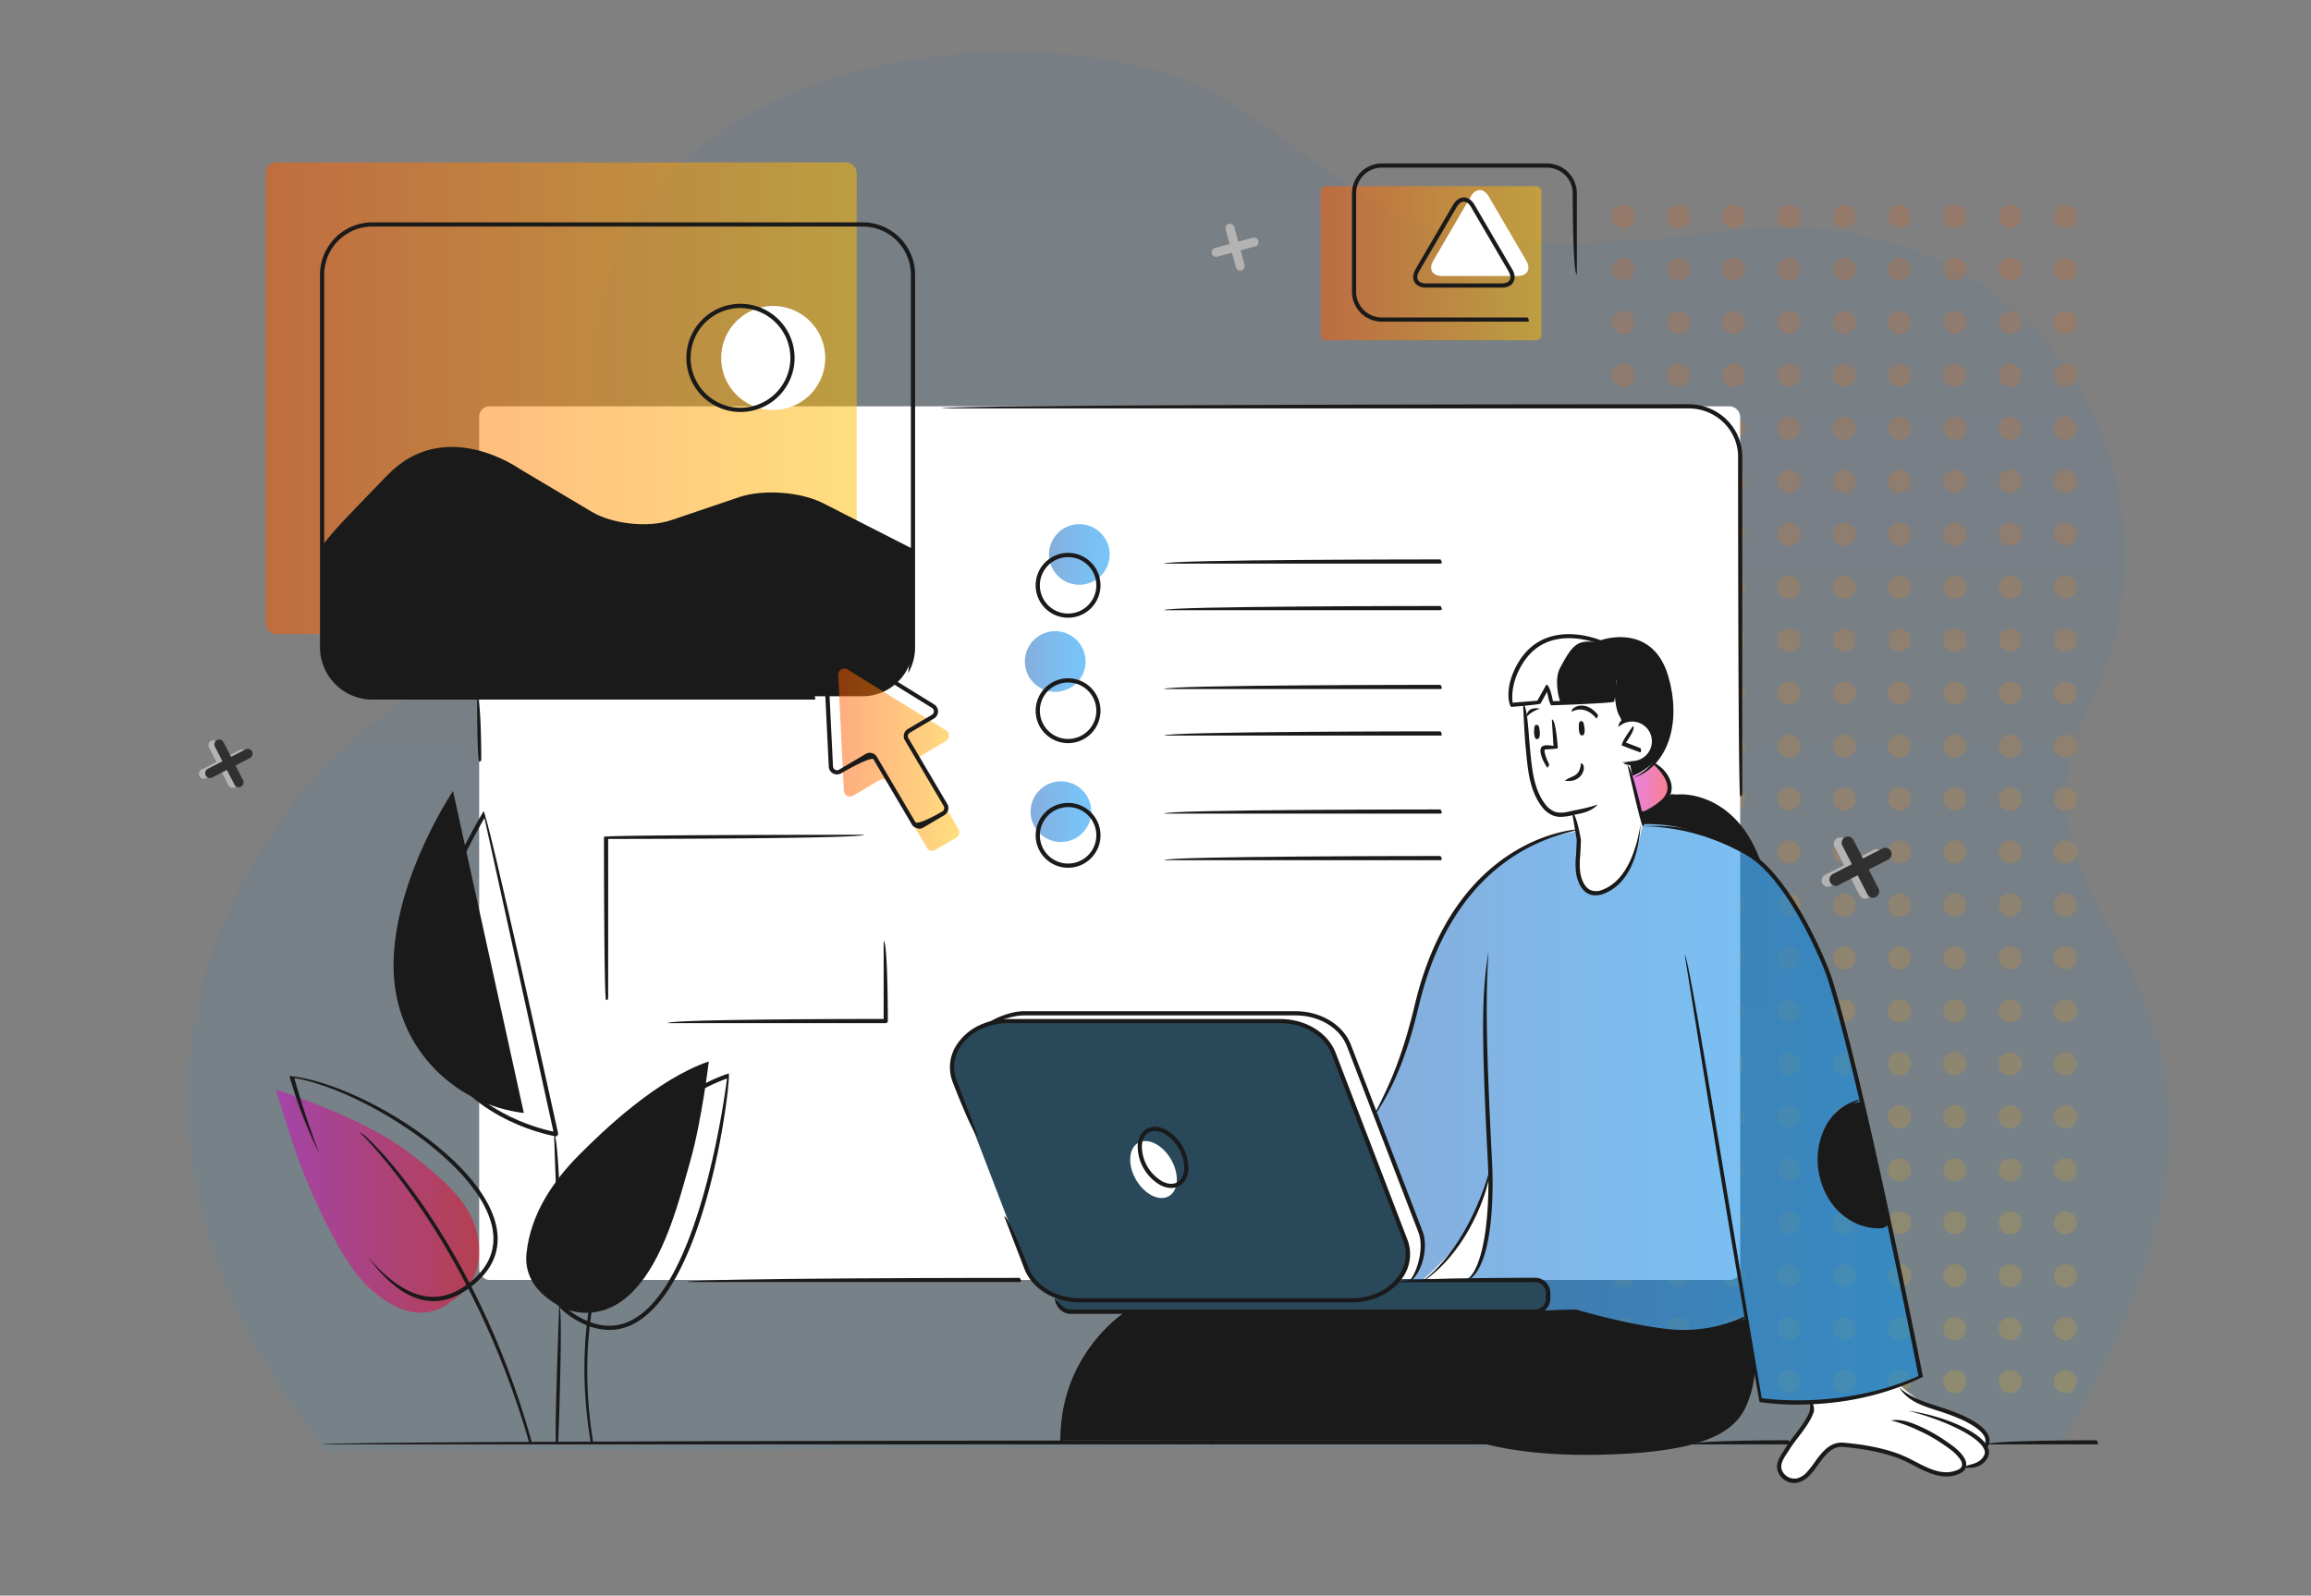 <svg xmlns="http://www.w3.org/2000/svg" xmlns:xlink="http://www.w3.org/1999/xlink" viewBox="0 0 1251 864"><rect x="0" y="0" width="1251" height="864" fill="#808080" stroke="none"/><defs><style>.cls-1{isolation:isolate;}.cls-2{opacity:0.07;fill:url(#Degradado_sin_nombre_26);}.cls-3{mix-blend-mode:multiply;opacity:0.17;fill:url(#Degradado_sin_nombre_66);}.cls-4{fill:#fff;}.cls-11,.cls-12,.cls-16,.cls-5,.cls-9{opacity:0.5;}.cls-5{fill:url(#Degradado_sin_nombre_66-2);}.cls-6{fill:#29485a;}.cls-13,.cls-14,.cls-15,.cls-7{opacity:0.53;}.cls-7{fill:url(#Degradado_sin_nombre_26-2);}.cls-8{fill:#1a1a1a;}.cls-9{fill:url(#Degradado_sin_nombre_47);}.cls-10{fill:#ccc;}.cls-11{fill:url(#Degradado_sin_nombre_66-3);}.cls-12{fill:url(#Degradado_sin_nombre_66-4);}.cls-13{fill:url(#Degradado_sin_nombre_26-3);}.cls-14{fill:url(#Degradado_sin_nombre_26-4);}.cls-15{fill:url(#Degradado_sin_nombre_26-5);}.cls-16{fill:url(#Degradado_sin_nombre_47-2);}.cls-17{fill:#b3b3b3;}.cls-18{fill:#303030;}</style><linearGradient id="Degradado_sin_nombre_26" x1="-2842.13" y1="835.17" x2="-2842.13" y2="833.66" gradientTransform="matrix(709.12, 0, 0, -501.68, 2016047.03, 419016.51)" gradientUnits="userSpaceOnUse"><stop offset="0" stop-color="#1a65bc"></stop><stop offset="0.3" stop-color="#0f76d2"></stop><stop offset="0.69" stop-color="#0488e9"></stop><stop offset="0.94" stop-color="#008ff2"></stop></linearGradient><linearGradient id="Degradado_sin_nombre_66" x1="-613.92" y1="-511.65" x2="29.44" y2="-511.65" gradientTransform="translate(486.71 724.89) rotate(90)" gradientUnits="userSpaceOnUse"><stop offset="0" stop-color="#ff5a00"></stop><stop offset="1" stop-color="#ffbe00"></stop></linearGradient><linearGradient id="Degradado_sin_nombre_66-2" x1="143.89" y1="215.66" x2="463.75" y2="215.66" gradientTransform="matrix(1, 0, 0, 1, 0, 0)" xlink:href="#Degradado_sin_nombre_66"></linearGradient><linearGradient id="Degradado_sin_nombre_26-2" x1="744.73" y1="602.75" x2="1039.81" y2="602.75" gradientTransform="matrix(1, 0, 0, 1, 0, 0)" xlink:href="#Degradado_sin_nombre_26"></linearGradient><linearGradient id="Degradado_sin_nombre_47" x1="883.63" y1="425.88" x2="903.79" y2="425.88" gradientUnits="userSpaceOnUse"><stop offset="0" stop-color="#d109c8"></stop><stop offset="1" stop-color="#f40019"></stop></linearGradient><linearGradient id="Degradado_sin_nombre_66-3" x1="453.71" y1="411.3" x2="519.24" y2="411.3" gradientTransform="matrix(1, 0, 0, 1, 0, 0)" xlink:href="#Degradado_sin_nombre_66"></linearGradient><linearGradient id="Degradado_sin_nombre_66-4" x1="714.94" y1="142.52" x2="834.45" y2="142.52" gradientTransform="matrix(1, 0, 0, 1, 0, 0)" xlink:href="#Degradado_sin_nombre_66"></linearGradient><linearGradient id="Degradado_sin_nombre_26-3" x1="567.87" y1="300.24" x2="600.69" y2="300.24" gradientTransform="matrix(1, 0, 0, 1, 0, 0)" xlink:href="#Degradado_sin_nombre_26"></linearGradient><linearGradient id="Degradado_sin_nombre_26-4" x1="554.81" y1="358.18" x2="587.64" y2="358.18" gradientTransform="matrix(1, 0, 0, 1, 0, 0)" xlink:href="#Degradado_sin_nombre_26"></linearGradient><linearGradient id="Degradado_sin_nombre_26-5" x1="557.9" y1="439.49" x2="590.73" y2="439.49" gradientTransform="matrix(1, 0, 0, 1, 0, 0)" xlink:href="#Degradado_sin_nombre_26"></linearGradient><linearGradient id="Degradado_sin_nombre_47-2" x1="149.32" y1="650.39" x2="259.39" y2="650.39" xlink:href="#Degradado_sin_nombre_47"></linearGradient></defs><g class="cls-1"><g id="Capa_1" data-name="Capa 1"><path id="Trazado_509" data-name="Trazado 509" class="cls-2" d="M177.69,785.68S45.21,645.82,129.58,481.35s197.58-81.7,192.17-273.16S582.25.37,666.87,55.92,759,147.24,933.7,125.17s256,140.9,198.58,254C1065.2,511.21,1269.53,520,1116,782Z"></path><path class="cls-3" d="M1118.06,123.44a6.24,6.24,0,1,1,6.23-6.24A6.24,6.24,0,0,1,1118.06,123.44Zm6.23,22.44a6.24,6.24,0,1,0-6.23,6.23A6.23,6.23,0,0,0,1124.29,145.88Zm0,28.68a6.24,6.24,0,1,0-6.23,6.23A6.23,6.23,0,0,0,1124.29,174.56Zm0,28.67a6.24,6.24,0,1,0-6.23,6.24A6.23,6.23,0,0,0,1124.29,203.23Zm0,28.68a6.24,6.24,0,1,0-6.23,6.24A6.23,6.23,0,0,0,1124.29,231.91Zm0,28.68a6.24,6.24,0,1,0-6.23,6.23A6.24,6.24,0,0,0,1124.29,260.59Zm0,28.68a6.24,6.24,0,1,0-6.23,6.23A6.23,6.23,0,0,0,1124.29,289.27Zm0,28.67a6.24,6.24,0,1,0-6.23,6.24A6.23,6.23,0,0,0,1124.29,317.94Zm0,28.68a6.24,6.24,0,1,0-6.23,6.23A6.23,6.23,0,0,0,1124.29,346.62Zm0,28.68a6.24,6.24,0,1,0-6.23,6.23A6.23,6.23,0,0,0,1124.29,375.3Zm0,28.67a6.24,6.24,0,1,0-6.23,6.24A6.23,6.23,0,0,0,1124.29,404Zm0,28.68a6.24,6.24,0,1,0-6.23,6.24A6.23,6.23,0,0,0,1124.29,432.65Zm0,28.68a6.24,6.24,0,1,0-6.23,6.23A6.24,6.24,0,0,0,1124.29,461.33Zm0,28.68a6.24,6.24,0,1,0-6.23,6.23A6.23,6.23,0,0,0,1124.29,490Zm0,28.67a6.24,6.24,0,1,0-6.23,6.24A6.23,6.23,0,0,0,1124.29,518.68Zm0,28.68a6.24,6.24,0,1,0-6.23,6.23A6.23,6.23,0,0,0,1124.29,547.36Zm0,28.68a6.24,6.24,0,1,0-6.23,6.23A6.23,6.23,0,0,0,1124.29,576Zm0,28.67a6.24,6.24,0,1,0-6.23,6.24A6.23,6.23,0,0,0,1124.29,604.71Zm0,28.68a6.24,6.24,0,1,0-6.23,6.24A6.23,6.23,0,0,0,1124.29,633.39Zm0,28.68a6.24,6.24,0,1,0-6.23,6.23A6.24,6.24,0,0,0,1124.29,662.07Zm0,28.68a6.24,6.24,0,1,0-6.23,6.23A6.23,6.23,0,0,0,1124.29,690.75Zm0,28.67a6.24,6.24,0,1,0-6.23,6.24A6.23,6.23,0,0,0,1124.29,719.42Zm0,28.68a6.24,6.24,0,1,0-6.23,6.23A6.23,6.23,0,0,0,1124.29,748.1Zm-29.92-630.9a6.24,6.24,0,1,0-6.24,6.24A6.24,6.24,0,0,0,1094.37,117.2Zm0,28.68a6.24,6.24,0,1,0-6.24,6.23A6.24,6.24,0,0,0,1094.37,145.88Zm0,28.68a6.24,6.24,0,1,0-6.24,6.23A6.24,6.24,0,0,0,1094.37,174.56Zm0,28.67a6.24,6.24,0,1,0-6.24,6.24A6.24,6.24,0,0,0,1094.37,203.23Zm0,28.68a6.24,6.24,0,1,0-6.24,6.24A6.24,6.24,0,0,0,1094.37,231.91Zm0,28.68a6.24,6.24,0,1,0-6.24,6.23A6.25,6.25,0,0,0,1094.37,260.59Zm0,28.68a6.24,6.24,0,1,0-6.24,6.23A6.24,6.24,0,0,0,1094.37,289.27Zm0,28.67a6.24,6.24,0,1,0-6.24,6.24A6.24,6.24,0,0,0,1094.37,317.94Zm0,28.68a6.24,6.24,0,1,0-6.24,6.23A6.24,6.24,0,0,0,1094.37,346.62Zm0,28.68a6.24,6.24,0,1,0-6.24,6.23A6.24,6.24,0,0,0,1094.37,375.3Zm0,28.67a6.24,6.24,0,1,0-6.24,6.24A6.24,6.24,0,0,0,1094.37,404Zm0,28.68a6.24,6.24,0,1,0-6.24,6.24A6.24,6.24,0,0,0,1094.37,432.65Zm0,28.68a6.24,6.24,0,1,0-6.24,6.23A6.25,6.25,0,0,0,1094.37,461.33Zm0,28.68a6.24,6.24,0,1,0-6.24,6.23A6.24,6.24,0,0,0,1094.37,490Zm0,28.67a6.24,6.24,0,1,0-6.24,6.24A6.24,6.24,0,0,0,1094.37,518.68Zm0,28.68a6.24,6.24,0,1,0-6.24,6.23A6.24,6.24,0,0,0,1094.37,547.36Zm0,28.68a6.24,6.24,0,1,0-6.24,6.23A6.24,6.24,0,0,0,1094.37,576Zm0,28.67a6.24,6.24,0,1,0-6.24,6.24A6.24,6.24,0,0,0,1094.37,604.71Zm0,28.68a6.24,6.24,0,1,0-6.24,6.24A6.24,6.24,0,0,0,1094.37,633.39Zm0,28.68a6.24,6.24,0,1,0-6.24,6.23A6.25,6.25,0,0,0,1094.37,662.07Zm0,28.68a6.24,6.24,0,1,0-6.24,6.23A6.24,6.24,0,0,0,1094.37,690.75Zm0,28.67a6.24,6.24,0,1,0-6.24,6.24A6.24,6.24,0,0,0,1094.37,719.42Zm0,28.68a6.24,6.24,0,1,0-6.24,6.23A6.24,6.24,0,0,0,1094.37,748.1Zm-29.93-630.9a6.24,6.24,0,1,0-6.23,6.24A6.23,6.23,0,0,0,1064.44,117.2Zm0,28.68a6.24,6.24,0,1,0-6.23,6.23A6.23,6.23,0,0,0,1064.44,145.88Zm0,28.68a6.24,6.24,0,1,0-6.23,6.23A6.23,6.23,0,0,0,1064.44,174.56Zm0,28.67a6.24,6.24,0,1,0-6.23,6.24A6.23,6.23,0,0,0,1064.44,203.23Zm0,28.68a6.24,6.24,0,1,0-6.23,6.24A6.23,6.23,0,0,0,1064.44,231.91Zm0,28.68a6.24,6.24,0,1,0-6.23,6.23A6.24,6.24,0,0,0,1064.44,260.59Zm0,28.68a6.24,6.24,0,1,0-6.23,6.23A6.23,6.23,0,0,0,1064.44,289.27Zm0,28.67a6.24,6.24,0,1,0-6.23,6.24A6.23,6.23,0,0,0,1064.44,317.94Zm0,28.68a6.24,6.24,0,1,0-6.23,6.23A6.23,6.23,0,0,0,1064.44,346.62Zm0,28.68a6.24,6.24,0,1,0-6.23,6.23A6.23,6.23,0,0,0,1064.44,375.3Zm0,28.67a6.24,6.24,0,1,0-6.23,6.24A6.23,6.23,0,0,0,1064.44,404Zm0,28.68a6.24,6.24,0,1,0-6.23,6.24A6.23,6.23,0,0,0,1064.44,432.65Zm0,28.68a6.24,6.24,0,1,0-6.23,6.23A6.24,6.24,0,0,0,1064.44,461.33Zm0,28.68a6.24,6.24,0,1,0-6.23,6.23A6.23,6.23,0,0,0,1064.44,490Zm0,28.67a6.24,6.24,0,1,0-6.23,6.24A6.23,6.23,0,0,0,1064.44,518.68Zm0,28.68a6.24,6.24,0,1,0-6.23,6.23A6.23,6.23,0,0,0,1064.44,547.36Zm0,28.68a6.24,6.24,0,1,0-6.23,6.23A6.23,6.23,0,0,0,1064.44,576Zm0,28.67a6.24,6.24,0,1,0-6.23,6.24A6.23,6.23,0,0,0,1064.44,604.71Zm0,28.68a6.24,6.24,0,1,0-6.23,6.24A6.23,6.23,0,0,0,1064.44,633.39Zm0,28.68a6.24,6.24,0,1,0-6.23,6.23A6.24,6.24,0,0,0,1064.44,662.07Zm0,28.68a6.24,6.24,0,1,0-6.23,6.23A6.23,6.23,0,0,0,1064.44,690.75Zm0,28.67a6.24,6.24,0,1,0-6.23,6.24A6.23,6.23,0,0,0,1064.44,719.42Zm0,28.68a6.24,6.24,0,1,0-6.23,6.23A6.23,6.23,0,0,0,1064.44,748.1Zm-29.92-630.9a6.24,6.24,0,1,0-6.24,6.24A6.23,6.23,0,0,0,1034.52,117.2Zm0,28.68a6.24,6.24,0,1,0-6.24,6.23A6.23,6.23,0,0,0,1034.52,145.88Zm0,28.68a6.24,6.24,0,1,0-6.24,6.23A6.24,6.24,0,0,0,1034.52,174.56Zm0,28.67a6.24,6.24,0,1,0-6.24,6.24A6.23,6.23,0,0,0,1034.52,203.23Zm0,28.68a6.24,6.24,0,1,0-6.24,6.24A6.23,6.23,0,0,0,1034.52,231.91Zm0,28.68a6.24,6.24,0,1,0-6.24,6.23A6.24,6.24,0,0,0,1034.52,260.59Zm0,28.68a6.24,6.24,0,1,0-6.24,6.23A6.24,6.24,0,0,0,1034.52,289.27Zm0,28.67a6.24,6.24,0,1,0-6.24,6.24A6.23,6.23,0,0,0,1034.52,317.94Zm0,28.68a6.24,6.24,0,1,0-6.24,6.23A6.23,6.23,0,0,0,1034.52,346.62Zm0,28.68a6.24,6.24,0,1,0-6.24,6.23A6.24,6.24,0,0,0,1034.52,375.3Zm0,28.67a6.24,6.24,0,1,0-6.24,6.24A6.23,6.23,0,0,0,1034.52,404Zm0,28.68a6.24,6.24,0,1,0-6.24,6.24A6.23,6.23,0,0,0,1034.52,432.65Zm0,28.68a6.24,6.24,0,1,0-6.24,6.23A6.24,6.24,0,0,0,1034.52,461.33Zm0,28.68a6.24,6.24,0,1,0-6.24,6.23A6.24,6.24,0,0,0,1034.52,490Zm0,28.67a6.24,6.24,0,1,0-6.24,6.24A6.23,6.23,0,0,0,1034.52,518.68Zm0,28.68a6.24,6.24,0,1,0-6.24,6.23A6.23,6.23,0,0,0,1034.52,547.36Zm0,28.68a6.24,6.24,0,1,0-6.24,6.23A6.24,6.24,0,0,0,1034.52,576Zm0,28.67a6.24,6.24,0,1,0-6.24,6.24A6.23,6.23,0,0,0,1034.52,604.71Zm0,28.68a6.24,6.24,0,1,0-6.24,6.24A6.23,6.23,0,0,0,1034.52,633.39Zm0,28.68a6.24,6.24,0,1,0-6.24,6.23A6.24,6.24,0,0,0,1034.52,662.07Zm0,28.68a6.24,6.24,0,1,0-6.24,6.23A6.24,6.24,0,0,0,1034.52,690.75Zm0,28.67a6.24,6.24,0,1,0-6.24,6.24A6.23,6.23,0,0,0,1034.52,719.42Zm0,28.68a6.24,6.24,0,1,0-6.24,6.23A6.23,6.23,0,0,0,1034.52,748.1Zm-29.93-630.9a6.23,6.23,0,1,0-6.23,6.24A6.23,6.23,0,0,0,1004.59,117.2Zm0,28.68a6.23,6.23,0,1,0-6.23,6.23A6.23,6.23,0,0,0,1004.59,145.88Zm0,28.68a6.23,6.23,0,1,0-6.23,6.23A6.23,6.23,0,0,0,1004.59,174.56Zm0,28.67a6.23,6.23,0,1,0-6.23,6.24A6.23,6.23,0,0,0,1004.59,203.23Zm0,28.68a6.23,6.23,0,1,0-6.23,6.24A6.23,6.23,0,0,0,1004.59,231.91Zm0,28.68a6.23,6.23,0,1,0-6.23,6.23A6.24,6.24,0,0,0,1004.59,260.59Zm0,28.68a6.23,6.23,0,1,0-6.23,6.23A6.23,6.23,0,0,0,1004.59,289.27Zm0,28.67a6.23,6.23,0,1,0-6.23,6.24A6.23,6.23,0,0,0,1004.59,317.94Zm0,28.68a6.23,6.23,0,1,0-6.23,6.23A6.23,6.23,0,0,0,1004.59,346.62Zm0,28.68a6.23,6.23,0,1,0-6.23,6.23A6.23,6.23,0,0,0,1004.59,375.3Zm0,28.67a6.23,6.23,0,1,0-6.23,6.24A6.23,6.23,0,0,0,1004.59,404Zm0,28.68a6.23,6.23,0,1,0-6.23,6.24A6.23,6.23,0,0,0,1004.59,432.65Zm0,28.68a6.23,6.23,0,1,0-6.23,6.23A6.24,6.24,0,0,0,1004.59,461.33Zm0,28.68a6.23,6.23,0,1,0-6.23,6.23A6.23,6.23,0,0,0,1004.59,490Zm0,28.67a6.23,6.23,0,1,0-6.23,6.24A6.23,6.23,0,0,0,1004.59,518.68Zm0,28.68a6.23,6.23,0,1,0-6.23,6.23A6.23,6.23,0,0,0,1004.59,547.36Zm0,28.68a6.23,6.23,0,1,0-6.23,6.23A6.23,6.23,0,0,0,1004.59,576Zm0,28.67a6.23,6.23,0,1,0-6.23,6.24A6.23,6.23,0,0,0,1004.59,604.71Zm0,28.68a6.23,6.23,0,1,0-6.23,6.24A6.23,6.23,0,0,0,1004.59,633.39Zm0,28.68a6.23,6.23,0,1,0-6.23,6.23A6.24,6.24,0,0,0,1004.59,662.07Zm0,28.68a6.23,6.23,0,1,0-6.23,6.23A6.23,6.23,0,0,0,1004.59,690.75Zm0,28.67a6.23,6.23,0,1,0-6.23,6.24A6.23,6.23,0,0,0,1004.59,719.42Zm0,28.68a6.23,6.23,0,1,0-6.23,6.23A6.23,6.23,0,0,0,1004.59,748.1ZM974.67,117.2a6.24,6.24,0,1,0-6.23,6.24A6.23,6.23,0,0,0,974.67,117.2Zm0,28.68a6.24,6.24,0,1,0-6.23,6.23A6.23,6.23,0,0,0,974.67,145.88Zm0,28.68a6.24,6.24,0,1,0-6.23,6.23A6.23,6.23,0,0,0,974.67,174.56Zm0,28.67a6.24,6.24,0,1,0-6.23,6.24A6.23,6.23,0,0,0,974.67,203.23Zm0,28.68a6.24,6.24,0,1,0-6.23,6.24A6.23,6.23,0,0,0,974.67,231.91Zm0,28.68a6.24,6.24,0,1,0-6.23,6.23A6.24,6.24,0,0,0,974.67,260.59Zm0,28.68a6.24,6.24,0,1,0-6.23,6.23A6.23,6.23,0,0,0,974.67,289.27Zm0,28.67a6.24,6.24,0,1,0-6.23,6.24A6.23,6.23,0,0,0,974.67,317.94Zm0,28.68a6.24,6.24,0,1,0-6.23,6.23A6.23,6.23,0,0,0,974.67,346.62Zm0,28.68a6.24,6.24,0,1,0-6.23,6.23A6.23,6.23,0,0,0,974.67,375.3Zm0,28.67a6.24,6.24,0,1,0-6.23,6.24A6.23,6.23,0,0,0,974.67,404Zm0,28.68a6.24,6.24,0,1,0-6.23,6.24A6.23,6.23,0,0,0,974.67,432.65Zm0,28.68a6.24,6.24,0,1,0-6.23,6.23A6.24,6.24,0,0,0,974.67,461.33Zm0,28.68a6.24,6.24,0,1,0-6.23,6.23A6.23,6.23,0,0,0,974.67,490Zm0,28.67a6.24,6.24,0,1,0-6.23,6.24A6.23,6.23,0,0,0,974.67,518.68Zm0,28.68a6.24,6.24,0,1,0-6.23,6.23A6.23,6.23,0,0,0,974.67,547.36Zm0,28.68a6.24,6.24,0,1,0-6.23,6.23A6.23,6.23,0,0,0,974.67,576Zm0,28.67a6.24,6.24,0,1,0-6.23,6.24A6.23,6.23,0,0,0,974.67,604.71Zm0,28.68a6.24,6.24,0,1,0-6.23,6.24A6.23,6.23,0,0,0,974.67,633.39Zm0,28.68a6.24,6.24,0,1,0-6.23,6.23A6.24,6.24,0,0,0,974.67,662.07Zm0,28.68a6.24,6.24,0,1,0-6.23,6.23A6.23,6.23,0,0,0,974.67,690.75Zm0,28.67a6.24,6.24,0,1,0-6.23,6.24A6.23,6.23,0,0,0,974.67,719.42Zm0,28.68a6.24,6.24,0,1,0-6.23,6.23A6.23,6.23,0,0,0,974.67,748.1ZM944.75,117.2a6.24,6.24,0,1,0-6.24,6.24A6.24,6.24,0,0,0,944.75,117.2Zm0,28.68a6.24,6.24,0,1,0-6.24,6.23A6.24,6.24,0,0,0,944.75,145.88Zm0,28.68a6.24,6.24,0,1,0-6.24,6.23A6.24,6.24,0,0,0,944.75,174.56Zm0,28.67a6.24,6.24,0,1,0-6.24,6.24A6.24,6.24,0,0,0,944.75,203.23Zm0,28.68a6.24,6.24,0,1,0-6.24,6.24A6.24,6.24,0,0,0,944.75,231.91Zm0,28.68a6.24,6.24,0,1,0-6.24,6.23A6.25,6.25,0,0,0,944.75,260.59Zm0,28.68a6.24,6.24,0,1,0-6.24,6.23A6.24,6.24,0,0,0,944.75,289.27Zm0,28.67a6.24,6.24,0,1,0-6.24,6.24A6.24,6.24,0,0,0,944.75,317.94Zm0,28.68a6.24,6.24,0,1,0-6.24,6.23A6.24,6.24,0,0,0,944.75,346.62Zm0,28.68a6.24,6.24,0,1,0-6.24,6.23A6.24,6.24,0,0,0,944.75,375.3Zm0,28.67a6.24,6.24,0,1,0-6.24,6.24A6.24,6.24,0,0,0,944.75,404Zm0,28.68a6.24,6.24,0,1,0-6.24,6.24A6.24,6.24,0,0,0,944.75,432.65Zm0,28.68a6.24,6.24,0,1,0-6.24,6.23A6.25,6.25,0,0,0,944.75,461.33Zm0,28.68a6.24,6.24,0,1,0-6.24,6.23A6.24,6.24,0,0,0,944.75,490Zm0,28.67a6.24,6.24,0,1,0-6.24,6.24A6.24,6.24,0,0,0,944.75,518.68Zm0,28.68a6.24,6.24,0,1,0-6.24,6.23A6.24,6.24,0,0,0,944.75,547.36Zm0,28.68a6.24,6.24,0,1,0-6.24,6.23A6.24,6.24,0,0,0,944.75,576Zm0,28.67a6.24,6.24,0,1,0-6.24,6.24A6.24,6.24,0,0,0,944.75,604.71Zm0,28.68a6.24,6.24,0,1,0-6.24,6.24A6.24,6.24,0,0,0,944.75,633.39Zm0,28.68a6.24,6.24,0,1,0-6.24,6.23A6.25,6.25,0,0,0,944.75,662.07Zm0,28.68a6.24,6.24,0,1,0-6.24,6.23A6.24,6.24,0,0,0,944.75,690.75Zm0,28.67a6.24,6.24,0,1,0-6.24,6.24A6.24,6.24,0,0,0,944.75,719.42Zm0,28.68a6.24,6.24,0,1,0-6.24,6.23A6.24,6.24,0,0,0,944.75,748.1ZM914.82,117.2a6.24,6.24,0,1,0-6.23,6.24A6.23,6.23,0,0,0,914.82,117.2Zm0,28.68a6.24,6.24,0,1,0-6.23,6.23A6.23,6.23,0,0,0,914.82,145.88Zm0,28.68a6.24,6.24,0,1,0-6.23,6.23A6.23,6.23,0,0,0,914.82,174.56Zm0,28.67a6.24,6.24,0,1,0-6.23,6.24A6.23,6.23,0,0,0,914.82,203.23Zm0,28.68a6.24,6.24,0,1,0-6.23,6.24A6.23,6.23,0,0,0,914.82,231.91Zm0,28.68a6.24,6.24,0,1,0-6.23,6.23A6.24,6.24,0,0,0,914.82,260.59Zm0,28.68a6.24,6.24,0,1,0-6.23,6.23A6.23,6.23,0,0,0,914.82,289.27Zm0,28.67a6.24,6.24,0,1,0-6.23,6.24A6.23,6.23,0,0,0,914.82,317.94Zm0,28.68a6.24,6.24,0,1,0-6.23,6.23A6.23,6.23,0,0,0,914.82,346.62Zm0,28.68a6.24,6.24,0,1,0-6.23,6.23A6.23,6.23,0,0,0,914.82,375.3Zm0,28.67a6.24,6.24,0,1,0-6.23,6.24A6.23,6.23,0,0,0,914.82,404Zm0,28.68a6.24,6.24,0,1,0-6.23,6.24A6.23,6.23,0,0,0,914.82,432.65Zm0,28.68a6.24,6.24,0,1,0-6.23,6.23A6.24,6.24,0,0,0,914.82,461.33Zm0,28.68a6.24,6.24,0,1,0-6.23,6.23A6.23,6.23,0,0,0,914.82,490Zm0,28.67a6.24,6.24,0,1,0-6.23,6.24A6.23,6.23,0,0,0,914.82,518.68Zm0,28.68a6.24,6.24,0,1,0-6.23,6.23A6.23,6.23,0,0,0,914.82,547.36Zm0,28.68a6.24,6.24,0,1,0-6.23,6.23A6.23,6.23,0,0,0,914.82,576Zm0,28.67a6.24,6.24,0,1,0-6.23,6.24A6.23,6.23,0,0,0,914.82,604.71Zm0,28.68a6.24,6.24,0,1,0-6.23,6.24A6.23,6.23,0,0,0,914.82,633.39Zm0,28.68a6.24,6.24,0,1,0-6.23,6.23A6.24,6.24,0,0,0,914.82,662.07Zm0,28.68a6.24,6.24,0,1,0-6.23,6.23A6.23,6.23,0,0,0,914.82,690.75Zm0,28.67a6.24,6.24,0,1,0-6.23,6.24A6.23,6.23,0,0,0,914.82,719.42Zm0,28.68a6.24,6.24,0,1,0-6.23,6.23A6.23,6.23,0,0,0,914.82,748.1ZM884.9,117.2a6.24,6.24,0,1,0-6.24,6.24A6.23,6.23,0,0,0,884.9,117.2Zm0,28.68a6.24,6.24,0,1,0-6.24,6.23A6.23,6.23,0,0,0,884.9,145.88Zm0,28.68a6.24,6.24,0,1,0-6.24,6.23A6.24,6.24,0,0,0,884.9,174.56Zm0,28.67a6.24,6.24,0,1,0-6.24,6.24A6.23,6.23,0,0,0,884.9,203.23Zm0,28.68a6.24,6.24,0,1,0-6.24,6.24A6.23,6.23,0,0,0,884.9,231.91Zm0,28.68a6.24,6.24,0,1,0-6.24,6.23A6.24,6.24,0,0,0,884.9,260.59Zm0,28.68a6.24,6.24,0,1,0-6.24,6.23A6.24,6.24,0,0,0,884.9,289.27Zm0,28.67a6.24,6.24,0,1,0-6.24,6.24A6.23,6.23,0,0,0,884.9,317.94Zm0,28.68a6.24,6.24,0,1,0-6.24,6.23A6.23,6.23,0,0,0,884.9,346.62Zm0,28.68a6.24,6.24,0,1,0-6.24,6.23A6.24,6.24,0,0,0,884.9,375.3Zm0,28.67a6.24,6.24,0,1,0-6.24,6.24A6.23,6.23,0,0,0,884.9,404Zm0,28.68a6.24,6.24,0,1,0-6.24,6.24A6.23,6.23,0,0,0,884.9,432.65Zm0,28.68a6.24,6.24,0,1,0-6.24,6.23A6.24,6.24,0,0,0,884.9,461.33Zm0,28.68a6.24,6.24,0,1,0-6.24,6.23A6.24,6.24,0,0,0,884.9,490Zm0,28.67a6.24,6.24,0,1,0-6.24,6.24A6.23,6.23,0,0,0,884.9,518.68Zm0,28.68a6.24,6.24,0,1,0-6.24,6.23A6.23,6.23,0,0,0,884.9,547.36Zm0,28.68a6.24,6.24,0,1,0-6.24,6.23A6.24,6.24,0,0,0,884.9,576Zm0,28.67a6.24,6.24,0,1,0-6.24,6.24A6.23,6.23,0,0,0,884.9,604.71Zm0,28.68a6.24,6.24,0,1,0-6.24,6.24A6.23,6.23,0,0,0,884.9,633.39Zm0,28.68a6.24,6.24,0,1,0-6.24,6.23A6.24,6.24,0,0,0,884.9,662.07Zm0,28.68a6.24,6.24,0,1,0-6.24,6.23A6.24,6.24,0,0,0,884.9,690.75Zm0,28.67a6.24,6.24,0,1,0-6.24,6.24A6.23,6.23,0,0,0,884.9,719.42Zm0,28.68a6.24,6.24,0,1,0-6.24,6.23A6.23,6.23,0,0,0,884.9,748.1Z"></path><rect class="cls-4" x="259.39" y="220.02" width="682.61" height="473.04" rx="5.52"></rect><rect class="cls-5" x="143.89" y="87.95" width="319.86" height="255.42" rx="5.52"></rect><path class="cls-6" d="M838,702.33c-.68-5.68-2.58-9.45-5.3-9.74s-75.5,0-75.5,0a21.09,21.09,0,0,0,3.42-21.19l-38.79-101c-4-10.42-15.69-17.49-28.91-17.49H545.72c-20.52,0-35.12,16.5-28.91,32.67l11.45,29.82,16.47,42.9,10.87,28.31c2.61,6.8,8.52,12.16,16,15.08-.08,0,2.09,9.16,6.89,8.56h255.6A7.7,7.7,0,0,0,838,702.33Z"></path><path class="cls-7" d="M852.19,450.41s-26.42,3.8-43.15,19.47-26.78,28.64-36.44,55.17-4.39,28-14.76,49.72-13.11,27-13.11,27l24.84,67.33s2.54,18.81-6.12,23.31l6.7.67s18.38-15.94,24.78-28.84S806.52,637,806.52,637a286.14,286.14,0,0,1-1.28,29c-1.45,12.77-4.88,22.52-11.48,26.53l36.1.47s6.76-.9,8.18,5.55-4,10.86-4,10.86l18.12.76s27.21,9.11,54.88,10.92,38.07-7.44,38.07-7.44l7.54,44.36s28.23,3.45,49.32-1.14a273.34,273.34,0,0,0,37.81-11.19s-24-115-26.32-125.13S999,559.49,996.2,549.53s-8.15-30.13-20.68-52.22-22.2-31.66-31.34-36.26-31.34-16.25-54.92-14.72S852.19,450.41,852.19,450.41Z"></path><path class="cls-4" d="M889.26,446.33l-7.11-33.12s9.68.11,12.69-7-2.71-15-8.06-15.72a26.1,26.1,0,0,0-8.79.08L874.32,375c-.85,0-1.63,4.66-1.63,4.66l-32.44,1.08-2-8.47L832,380.55l-7.3.59L828,414.55s3.44,26.46,14.11,26.3,10-.75,10-.75l2.89,13.59s-5.83,30.93,8.48,30,21.68-20.31,23-25.22S889.26,446.33,889.26,446.33Z"></path><path class="cls-4" d="M980.71,759.51v4.9S967.62,784.64,965,788.64s-1.64,11.3,4,12.86,11.72-6,15-10.11,8.05-9.46,12.88-9,18.32,1.1,33,7,16.79,8.86,23.24,9a11.39,11.39,0,0,0,10.07-4.76s4.33,1.81,9.81-2.39,1.39-8.25,1.39-8.25,2.89-1.43,1.5-5.51-7.07-6.59-13.68-9.91-15.76-4.26-21.67-8.13a121.71,121.71,0,0,1-11.54-8.83,206.79,206.79,0,0,1-24.14,5.8A209.25,209.25,0,0,1,980.71,759.51Z"></path><path class="cls-8" d="M951.14,465.54S947.07,451,936,441.18,904.73,430,904.73,430s-10.18,9.53-16.38,9.29l1.44,7a84,84,0,0,1,27.93,4C931.7,455,951.14,465.54,951.14,465.54Z"></path><path class="cls-8" d="M883.63,420.12s12-3.86,17.09-15.72,5-22.5,2.39-33.62-7.42-21.24-17.41-23.27a47.65,47.65,0,0,0-19.29.41,34.3,34.3,0,0,0-22.27-3.09c-12.49,2.58-26.53,12-26.23,36.86l13.53-1,6.55-8.91,1.4,8.7,33.3-.82s2.16-11.86,2.16-11.43-.71,14.32,3.14,22.31c0,0,13-4,16.22,5.81s-2.62,17.4-12.06,16.83,0-.56,0-.56Z"></path><path class="cls-9" d="M895.67,412.26s5.87,6,7.57,11.09.1,11.61-14,16.14c-1.47,0-5.63-19.37-5.63-19.37S893,417.36,895.67,412.26Z"></path><path class="cls-10" d="M1007.74,596.3s-26.93,7.09-22,36.11,27.86,33.89,37,30.6Z"></path><path class="cls-4" d="M633.91,627.79c4.6,8,4.08,16.88-1.16,19.91s-13.22-1-17.82-8.94-4.08-16.88,1.16-19.91S629.31,619.83,633.91,627.79Z"></path><path class="cls-8" d="M609.63,710.23S575,731.16,574.09,780h229a235.53,235.53,0,0,0,52.44,6.64c29.23.37,48.33-2,62.71-6.34s22.14-8.9,26.92-19.07a50,50,0,0,0,4.73-19.56l-4.73-28s-17.27,10.26-45.5,6.53-45.85-10.6-45.85-10.6Z"></path><path class="cls-8" d="M307,709s-24.2-8.52-22-30.23,14.77-39.58,28.32-53.25,42.2-41.11,70.37-50.78c0,0-3.75,31.77-10,53.85s-14.13,53.8-31.49,71.12S307,709,307,709Z"></path><path class="cls-8" d="M283.57,602.67,245.23,428.31s-30.67,45.46-32.17,91.44S245.22,598.06,283.57,602.67Z"></path><path class="cls-8" d="M201.58,377H467a27.31,27.31,0,0,0,27.23-27.22V298.58l-49-25c-11.92-6.12-32.07-7.6-44.76-3.29l-36.72,12.46c-12.69,4.31-32.5,2.22-44-4.64l-39.36-23.45s-39.23-28.13-69.7,3.34c-21.68,22.39-36.31,37.15-36.31,37.15v54.61A27.3,27.3,0,0,0,201.58,377Z"></path><path class="cls-4" d="M418.57,222a28.16,28.16,0,1,1,28.15-28.15A28.16,28.16,0,0,1,418.57,222Z"></path><path class="cls-11" d="M512.11,395.48l-53.36-33a3.3,3.3,0,0,0-5,3l3.07,62.68a3.3,3.3,0,0,0,5,2.68l14.43-8.51a3.31,3.31,0,0,1,4.52,1.17l21,35.58a3.3,3.3,0,0,0,4.52,1.16l11.42-6.73a3.3,3.3,0,0,0,1.16-4.52l-21-35.57a3.3,3.3,0,0,1,1.17-4.52l13.07-7.71A3.3,3.3,0,0,0,512.11,395.48Z"></path><rect class="cls-12" x="714.94" y="100.82" width="119.5" height="83.39" rx="2.84"></rect><path class="cls-4" d="M805.85,106.31c-2.65-4.54-7-4.54-9.64,0L775.84,141.2c-2.66,4.54-.52,8.25,4.73,8.25H821.5c5.26,0,7.39-3.71,4.74-8.25Z"></path><path class="cls-13" d="M600.69,300.24a16.41,16.41,0,1,1-16.41-16.42A16.41,16.41,0,0,1,600.69,300.24Z"></path><path class="cls-14" d="M587.64,358.18a16.42,16.42,0,1,1-16.42-16.42A16.42,16.42,0,0,1,587.64,358.18Z"></path><path class="cls-15" d="M590.73,439.49a16.42,16.42,0,1,1-16.41-16.41A16.41,16.41,0,0,1,590.73,439.49Z"></path><path class="cls-16" d="M245.37,703.83s15.36-8.34,13.92-28.68-14.19-33-38.9-51.78S149.32,590,149.32,590s7.75,25.34,11.43,35.78,21.48,55.15,38.52,71S232,715.11,245.37,703.83Z"></path><path class="cls-4" d="M844.49,361.66c7.11-13.3,9.59-15.51,20.8-13.74,1.12,0-8.68-5.66-21.15-3.09s-26.53,12-26.23,36.86l13.53-1,6.55-8.91,1.4,8.7,5.38-.13C843.75,378.24,841.19,367.82,844.49,361.66Z"></path><path class="cls-8" d="M440.7,378.81H201.58a28.39,28.39,0,0,1-28.36-28.36V148.75a28.39,28.39,0,0,1,28.36-28.35H467a28.39,28.39,0,0,1,28.36,28.35v201.7a28.34,28.34,0,0,1-3.71,14c.26-5,1.44-9.48,1.44-14V148.75A26.12,26.12,0,0,0,467,122.66H201.58a26.12,26.12,0,0,0-26.09,26.09v201.7a26.12,26.12,0,0,0,26.09,26.1H440.7C441.83,378.31,441.32,378.81,440.7,378.81Z"></path><path class="cls-8" d="M968.14,782.1H915.85c0-2.26,52.29-2.26,52.29-2.26C969.27,781.59,968.76,782.1,968.14,782.1Z"></path><path class="cls-8" d="M805.21,782.1H174.36c0-2.26,630.85-2.26,630.85-2.26C806.35,781.59,805.84,782.1,805.21,782.1Z"></path><path class="cls-8" d="M1135,782.1h-59.13c0-2.26,59.13-2.26,59.13-2.26C1136.17,781.59,1135.67,782.1,1135,782.1Z"></path><path class="cls-8" d="M844.88,442.31a11.83,11.83,0,0,1-4-.66,14,14,0,0,1-6.27-4.9c-6.51-8.62-7.53-19.43-8.52-29.88l-.26-2.73c-.63-6.39-1.34-22.51-1.35-22.68,2.27.07,3,16.12,3.61,22.45l.26,2.75c1,10.13,1.94,20.61,8.07,28.72a11.85,11.85,0,0,0,5.22,4.14c2.9,1,5.86.37,9-.35.82-.19,1.63-.37,2.44-.52a99.44,99.44,0,0,0,11.87-3c-3.33,3.45-7.42,4.51-11.45,5.27-.78.15-1.57.32-2.36.51A28.59,28.59,0,0,1,844.88,442.31Z"></path><path class="cls-8" d="M856,390.49c-.91,0-1.47.42-1.36,3.69.13,3.65,1.14,4.18,1.94,4.05s1.5-1.33,1.16-3.91S857.22,390.55,856,390.49Z"></path><path class="cls-8" d="M831.91,392.5c-.91-.07-1.49.36-1.49,3.64,0,3.65,1,4.21,1.8,4.11s1.54-1.28,1.3-3.87S833.11,392.59,831.91,392.5Z"></path><path class="cls-8" d="M826.22,387.92c.66-3.53,2.7-4.91,7.35-4.26-4.11,1.68-5.47,2.75-6.52,3.89A1.14,1.14,0,0,1,826.22,387.92Z"></path><path class="cls-8" d="M883.49,414.34a12.71,12.71,0,0,1-4.6-.85c2.61-1.43,4.58-1.23,6.5-1.58a10.69,10.69,0,1,0-9.32-18.2c.28-3.43,2.61-4.62,5.17-5.08a13,13,0,1,1,2.25,25.71Z"></path><path class="cls-8" d="M887.74,407.34c-.4-.07-9.81-3.69-9.81-3.69-.5-1.74,6.07-10.51,6.07-10.51,1.81,1.37-3.86,8.93-3.86,8.93l8,3.08C888.63,407.07,888.2,407.34,887.74,407.34Z"></path><path class="cls-8" d="M863.78,484.8a8.81,8.81,0,0,1-4.27-1c-4.64-2.53-6-9-6.31-10.88a41.46,41.46,0,0,1-.08-9.57q.11-1.45.18-2.94c0-.18.25-5.52.25-5.52l-2.48-14.57c2.24-.39,4.73,14.43,4.73,14.43,0,.25-.23,5.64-.23,5.77-.05,1-.12,2-.19,3a39.08,39.08,0,0,0,.07,9c.26,1.66,1.42,7.21,5.15,9.25a8.09,8.09,0,0,0,6.49.15c13.47-4.85,18.88-22.13,21-35.77-1,20.78-8.79,33.76-20.28,37.9A12.24,12.24,0,0,1,863.78,484.8Z"></path><path class="cls-8" d="M849.17,422.86a14.27,14.27,0,0,1-2.2-.18c3-1.84,5-2.25,6.43-3.49,2.38-2.08,2.34-5.81,2.34-5.85,2.27.15,2.32,4.79-.85,7.56A8.41,8.41,0,0,1,849.17,422.86Z"></path><path class="cls-8" d="M889.26,447.46c-1.11-.88-8.22-33-8.22-33,2.21-.49,9.32,31.62,9.32,31.62C889.42,447.46,889.34,447.46,889.26,447.46Z"></path><path class="cls-8" d="M837.62,415.68c-2.25-3.05-4.94-8.95-3.18-11.15,1.07-1.37,4.1-1.11,6.49-.64l-.88-14.35c2.27-.14,3.24,15.71,3.24,15.71-3.87.56-6.58.34-7.11.73-.5.63.68,4.57,2.45,8C838,415.64,837.79,415.68,837.62,415.68Z"></path><path class="cls-8" d="M971.38,803a9.56,9.56,0,0,1-9.16-6.79c-1-4,1.24-7.41,3.23-10.46.44-.67.86-1.32,1.24-2a71.47,71.47,0,0,1,4.53-6.34c3.38-4.44,7.22-9.47,8.52-13.7l.31-4.34c2.26.18,1.9,4.76,1.9,4.76-1.46,4.87-5.43,10.06-8.93,14.65a73.78,73.78,0,0,0-4.38,6.12c-.39.67-.83,1.35-1.29,2-1.82,2.79-3.7,5.68-2.93,8.65a7.32,7.32,0,0,0,8.48,4.92,11,11,0,0,0,5.28-3.43,49.68,49.68,0,0,0,4.08-5.18c1-1.44,2.08-2.91,3.25-4.28,2.94-3.44,6.66-6.88,12.41-6.4,11.9,1,21.77,3.05,30.2,6.17a78,78,0,0,1,8.4,3.94c7.67,4,15.59,8.07,23.25,4.57a4.21,4.21,0,0,0,2-1.5c.7-1.16.2-2.78-.44-3.8-2.22-3.55-5.91-6.08-9.49-8.52a83,83,0,0,0-13.17-7.42,80.64,80.64,0,0,0-15-5.51c6.05-.92,11.43,1.37,16,3.44a84.07,84.07,0,0,1,12.61,7c4.48,3.07,8.55,5.85,11,9.8,1,1.65,1.69,4.14.46,6.18a6.33,6.33,0,0,1-3,2.4c-8.65,4-17.46-.6-25.24-4.63a73.88,73.88,0,0,0-8.15-3.82c-8.23-3-17.92-5-29.61-6-4.63-.47-7.79,2.45-10.47,5.6-1.12,1.3-2.15,2.74-3.15,4.12a49.5,49.5,0,0,1-4.28,5.43,13.14,13.14,0,0,1-6.39,4.07A8.9,8.9,0,0,1,971.38,803Z"></path><path class="cls-8" d="M1066.13,794.79a11,11,0,0,1-2.31-.22c.73-2.18,7.38-.87,10.22-6.52a3.84,3.84,0,0,0-.06-3.49c-3-6.58-19.75-15.07-40.84-20.66,18.92,2.66,39.12,11.33,42.91,19.73a6.09,6.09,0,0,1,0,5.44C1073.79,793.61,1069.37,794.79,1066.13,794.79Z"></path><path class="cls-8" d="M973.12,760.53a137.52,137.52,0,0,1-20.63-1.35c-18-99.65-40.27-240.81-40.5-242.23,2.46,1.06,24.67,141.45,41.67,240.12,6,.83,45.33,5.53,84.87-12-2.52-12.8-31.46-159-49.25-215.28-2-6.5-20.75-52.64-43-66.21-6.21-3.78-28.66-16.13-57-16.13,28.92-2.26,51.84,10.32,58.17,14.18,22.88,13.94,41.93,60.87,44,67.47,18.55,58.74,49.17,214.85,49.48,216.42C1015.16,758.11,990,760.53,973.12,760.53Z"></path><path class="cls-8" d="M1074.61,784.46c-.71-2,.44-3.19.11-5.11-.41-2.36-3-6.14-13-10.74a113.39,113.39,0,0,0-12.9-4.79c-8.65-2.8-16.12-5.21-20.78-12.59,6.14,5.47,12.9,7.66,21.48,10.43a114.49,114.49,0,0,1,13.15,4.89c8.79,4,13.59,8.25,14.26,12.48a5.94,5.94,0,0,1-1.58,5.13A1.15,1.15,0,0,1,1074.61,784.46Z"></path><path class="cls-8" d="M655.14,782.1c-.61-21,1.64-41.05,14.49-52.88,12.07-11.1,25.38-17.4,41.91-19.82-15.73,4.59-28.66,10.71-40.37,21.49-12.23,11.26-14.39,30.73-14.9,50.11A1.13,1.13,0,0,1,655.14,782.1Z"></path><path class="cls-8" d="M858.78,787.78c-68.79,0-88.64-21.42-89.47-22.37,1.89-1.27,23,21.24,95.39,20.05,73.54-1.29,81.22-19,84-43.91-.7,26.31-8.62,44.85-84,46.17Q861.71,787.78,858.78,787.78Z"></path><path class="cls-8" d="M884.2,421.25c16.51-8.11,23.74-29.9,16.83-54-2.45-8.53-6.77-14.4-12.85-17.47-9.88-5-21.25-.83-21.37-.79-2-.53-28.92-12.17-42.77,10.63-6.09,10-5.59,18.2-5.2,20.87l13.38-1.08,4.85-8.73c2.11.36,3.57,9,3.57,9l31.08-1.05,1.85-11c2.26.32,2.86,17.14,5.44,22.48-3.45-1.92-4.3-7.6-4.8-12.62l-.4,2.42c-1.08.94-34.09,2-34.09,2-1.15-.94-2.23-7.32-2.23-7.32L833.91,381c-.9.58-15.9,1.78-15.9,1.78-1.3-1.25-3.87-11.26,4.09-24.38,13.9-22.89,40.63-13.2,44.35-11.73,2.29-.77,13-3.87,22.73,1,6.68,3.36,11.4,9.72,14,18.88,7.25,25.31-.58,48.26-18.63,54.58A1,1,0,0,1,884.2,421.25Z"></path><path class="cls-8" d="M864.18,389c-6.64-7.83-13-3.8-13.28-3.62-1.16-1.95,7.13-7.3,14.17,1.79C864.67,388.88,864.42,389,864.18,389Z"></path><path class="cls-8" d="M1022.79,663.37c-16.85,3.48-33-8.81-36.81-27.3s5.06-36.3,21.92-39.77Z"></path><path class="cls-8" d="M1017,665.1c-15.09,0-28.6-11.66-32.13-28.8A39,39,0,0,1,988.19,610a28.38,28.38,0,0,1,19.48-14.83c-7.24,3.8-13.61,8.66-17.48,15.9a36.84,36.84,0,0,0-3.09,24.75c3.74,18.15,19.32,29.72,35.47,26.42C1021,664.9,1019,665.1,1017,665.1Z"></path><path class="cls-8" d="M762.7,694.2c5.74-7.4,7.82-19.87,5.24-26.62l-38.79-101c-3.85-10-15-16.76-27.85-16.76H554.07c-6.8,0-18.19,4.41-23.05,7.45,3.88-5.1,15.85-9.72,23.05-9.72H701.3c13.74,0,25.78,7.32,30,18.22l38.79,101c2.91,7.58.64,21.1-6.64,27.17A1.1,1.1,0,0,1,762.7,694.2Z"></path><path class="cls-8" d="M731.74,705.2H584.51c-13.75,0-25.79-7.31-30-18.21l-10.87-28.3c2.12-.81,13,27.49,13,27.49,3.84,10,15,16.76,27.85,16.76H731.74c10.68,0,20.19-4.57,25.45-12.22a19.93,19.93,0,0,0,2.4-18.91l-38.79-101C717,560.76,705.76,554,693,554H545.72c-10.68,0-20.2,4.57-25.46,12.23a20,20,0,0,0-2.39,18.91L529.32,615c-2.12.81-13.57-29-13.57-29a22.12,22.12,0,0,1,2.64-21c5.69-8.28,15.9-13.22,27.33-13.22H693c13.74,0,25.78,7.32,30,18.23l38.79,101a22.14,22.14,0,0,1-2.64,21C753.38,700.27,743.16,705.2,731.74,705.2Z"></path><path class="cls-8" d="M634,643.25a12.86,12.86,0,0,1-5.74-1.48,24.34,24.34,0,0,1-12.4-21.48c.24-4.14,2-7.35,4.84-9s6.51-1.57,10.22.31a24.29,24.29,0,0,1,12.4,21.47c-.24,4.15-2,7.36-4.84,9A8.84,8.84,0,0,1,634,643.25Zm-8.81-30.86a6.69,6.69,0,0,0-3.36.85c-2.19,1.28-3.51,3.82-3.71,7.19a22.13,22.13,0,0,0,11.15,19.31c3,1.52,5.88,1.65,8.08.38s3.51-3.82,3.71-7.18a22.06,22.06,0,0,0-11.16-19.31A10.52,10.52,0,0,0,625.18,612.39Z"></path><path class="cls-8" d="M830.73,711.41H579.47c-4.86,0-8.49-4.61-8.49-8.75,2.35,3,5,6.4,8.49,6.4H830.73a5.89,5.89,0,0,0,6.13-5.6v-3.62a5.89,5.89,0,0,0-6.13-5.6H757.19c0-2.36,73.54-2.36,73.54-2.36a8.25,8.25,0,0,1,8.49,8v3.62A8.24,8.24,0,0,1,830.73,711.41Z"></path><path class="cls-8" d="M574.09,781.14c-1-48.79,36.3-71.66,36.68-71.88.8,2.17-35.41,24.42-35.54,70.74A1.15,1.15,0,0,1,574.09,781.14Z"></path><path class="cls-8" d="M911.44,722.42c-2.27,0-4.62-.1-7-.33-21.75-2.06-49-10-51.36-10.72H830.73c0-2.27,22.49-2.27,22.49-2.27.61.13,29,8.61,51.4,10.73a77.89,77.89,0,0,0,40-7.12C945,715.07,930.79,722.41,911.44,722.42Z"></path><path class="cls-8" d="M887.74,440.62c8.74-4.59,13.8-8,14.74-12.44,1.51-7-7.76-14.57-7.86-14.65,1.85-1.43,11.88,6.74,10.08,15.12C903.57,434,898,438,888,440.58A.92.92,0,0,1,887.74,440.62Z"></path><path class="cls-8" d="M951.76,467.3c-15.43-39.56-47.52-35.94-47.83-35.9.06-2.29,33.91-6.13,48.89,34.38C952,467.27,951.88,467.3,951.76,467.3Z"></path><path class="cls-8" d="M744.73,602.11c8.56-16.39,15.36-33.73,21.13-58,21.72-91.49,87.34-95,88-95-.56,2.29-64.49,5.78-85.8,95.51-5.82,24.53-12.73,42.1-22.37,57A1.17,1.17,0,0,1,744.73,602.11Z"></path><path class="cls-8" d="M942,431.17c-1.14-1.13-1.14-183.93-1.14-183.93,0-14.38-12-26.09-26.73-26.09H509.9c0-2.26,404.23-2.26,404.23-2.26,16,0,29,12.72,29,28.35V430A1.13,1.13,0,0,1,942,431.17Z"></path><path class="cls-8" d="M259.39,412.39c-1.13-1.14-1.13-34.71-1.13-34.71,2.26,0,2.26,33.57,2.26,33.57A1.13,1.13,0,0,1,259.39,412.39Z"></path><path class="cls-8" d="M552,694.2H371.91c0-2.27,180.12-2.27,180.12-2.27C553.16,693.69,552.66,694.2,552,694.2Z"></path><path class="cls-8" d="M494.21,299.71c-.51-.12-49.5-25.14-49.5-25.14-11.72-6-31.41-7.48-43.88-3.24l-36.72,12.46c-13,4.42-33.14,2.3-45-4.74L279.79,255.6c-.46-.32-38.88-27.22-68.31,3.16-21.44,22.14-36.17,37-36.32,37.15-1.47-1.74,13.26-16.59,34.69-38.73,30.81-31.82,70.77-3.76,71.18-3.47l39.28,23.4c11.3,6.73,30.62,8.76,43.08,4.53l36.72-12.45c13-4.42,33.44-2.91,45.64,3.36l49,25C495,299.49,494.63,299.71,494.21,299.71Z"></path><path class="cls-8" d="M400.85,223.08a29.29,29.29,0,1,1,29.28-29.28A29.32,29.32,0,0,1,400.85,223.08Zm0-56.3a27,27,0,1,0,27,27A27.06,27.06,0,0,0,400.85,166.78Z"></path><path class="cls-8" d="M792.75,694.2c12.24-7.13,13.71-44.79,12.72-64-3.78-73.4-3.28-92.2.26-114.88-1.27,22.85-1.76,41.56,2,114.76.3,5.86,2.46,57.4-14.58,64A1,1,0,0,1,792.75,694.2Z"></path><path class="cls-8" d="M770.08,693.72C795.6,674,805.65,636,805.75,635.57c2.1.95-8.18,39.81-35,58A1.16,1.16,0,0,1,770.08,693.72Z"></path><path class="cls-8" d="M812.88,155.74H772c-3,0-5.21-1.06-6.32-3s-.9-4.4.59-7L786.6,110.9c1.5-2.56,3.56-4,5.81-4s4.3,1.41,5.8,4l20.39,34.89c1.49,2.57,1.71,5,.6,7S815.85,155.74,812.88,155.74ZM792.41,109.2c-1.41,0-2.77,1-3.84,2.84L768.2,146.93c-1.07,1.83-1.28,3.49-.59,4.69s2.23,1.85,4.35,1.85h40.92c2.12,0,3.67-.65,4.35-1.85s.47-2.86-.59-4.69L796.25,112C795.18,110.21,793.81,109.2,792.41,109.2Z"></path><path class="cls-8" d="M826.93,174.17H748A16.19,16.19,0,0,1,731.87,158V104.68A16.19,16.19,0,0,1,748,88.51h89.42a16.19,16.19,0,0,1,16.17,16.17v43.88c-2.26,0-2.26-43.88-2.26-43.88a13.92,13.92,0,0,0-13.91-13.9H748a13.91,13.91,0,0,0-13.9,13.9V158A13.92,13.92,0,0,0,748,171.9h78.89C828.07,173.66,827.56,174.17,826.93,174.17Z"></path><path class="cls-8" d="M301.07,615.33c-.63-.09-46.16-7.49-64.24-45.41-15.33-32.18-7-76.14,24.92-130.66,2.09.33,40.43,174.69,40.43,174.69C301.69,615.2,301.38,615.33,301.07,615.33Zm-38.82-172.4c-30.26,52.66-38.13,95-23.37,126,15.63,32.8,52.48,42.12,60.72,43.82Z"></path><path class="cls-8" d="M234.71,704.52c-11.85,0-23.72-7.92-35.45-23.73,19,21.75,36.25,27.27,53.19,15C264.7,687,269.31,676,266.14,663.16c-8.68-35-71.79-73.56-106.81-79.45,1.43,5.21,6.22,22,13.62,41.15a246,246,0,0,1-16.27-42.25c36.47,3.55,102.64,43.65,111.66,80,3.42,13.8-1.48,25.59-14.56,35Q244.27,704.54,234.71,704.52Z"></path><path class="cls-8" d="M329.85,720.11a34.17,34.17,0,0,1-15.12-3.83c-14-6.92-20.61-17.53-19.55-31.53,2.88-38,64.09-92.3,99.37-103.51.95,5.8-11.77,113.89-50.91,135.25A28.5,28.5,0,0,1,329.85,720.11ZM393.55,584c-35,12.16-93.34,64.32-96.11,100.95-1,13,5.18,22.85,18.3,29.33,9.5,4.7,18.53,4.77,26.81.25C378,695.15,391.7,598.33,393.55,584Z"></path><path class="cls-8" d="M286.66,781.76c-32.09-111.49-91.38-168.12-92-168.67,2.16-1.1,61.9,56,93.07,167.23C286.86,781.74,286.76,781.76,286.66,781.76Z"></path><path class="cls-8" d="M301.07,781.76c-1.13-1.18,1.62-74.51,1.62-74.51,2.26.09-.49,73.42-.49,73.42A1.13,1.13,0,0,1,301.07,781.76Z"></path><path class="cls-8" d="M302.5,663.68c-1.13-1.1-2.56-49.45-2.56-49.45,2.26-.06,3.69,48.28,3.69,48.28C302.52,663.68,302.51,663.68,302.5,663.68Z"></path><path class="cls-8" d="M319.93,782.1c-20-117.76,50.56-175.84,51.27-176.42.72,2.34-68.77,59.65-50.15,175.11C320.05,782.1,320,782.1,319.93,782.1Z"></path><path class="cls-8" d="M497.53,448.73c-2.26-.44-3.22-1.17-3.82-2.18l-21-35.58c-3-.76-17.39,7.75-17.39,7.75a4.45,4.45,0,0,1-4.36.08,4.4,4.4,0,0,1-2.32-3.69l-3.07-62.68a4.43,4.43,0,0,1,6.76-4l53.36,33a4.44,4.44,0,0,1-.08,7.59l-13.08,7.71a2.17,2.17,0,0,0-.76,3l21,35.58a4.44,4.44,0,0,1-1.56,6.07l-11.42,6.73A4.53,4.53,0,0,1,497.53,448.73Zm-26.68-41.1a4.44,4.44,0,0,1,3.83,2.19l21,35.58c3,.76,14.38-6,14.38-6a2.18,2.18,0,0,0,.77-3l-21-35.57a4.46,4.46,0,0,1,1.57-6.08l13.08-7.71a2.12,2.12,0,0,0,1.06-1.83,2.15,2.15,0,0,0-1-1.87l-53.36-33a2.13,2.13,0,0,0-2.24,0,2.09,2.09,0,0,0-1.06,2L450.92,415a2.17,2.17,0,0,0,3.27,1.76l14.42-8.51A4.48,4.48,0,0,1,470.85,407.63Z"></path><path class="cls-8" d="M779.8,305.18H630.21c0-2.27,149.59-2.27,149.59-2.27C780.93,304.67,780.42,305.18,779.8,305.18Z"></path><path class="cls-8" d="M779.8,330.39H630.21c0-2.26,149.59-2.26,149.59-2.26C780.93,329.89,780.42,330.39,779.8,330.39Z"></path><path class="cls-8" d="M578.18,334.48a17.55,17.55,0,1,1,17.55-17.54A17.56,17.56,0,0,1,578.18,334.48Zm0-32.82a15.28,15.28,0,1,0,15.29,15.28A15.29,15.29,0,0,0,578.18,301.66Z"></path><path class="cls-8" d="M779.8,373.09H630.21c0-2.27,149.59-2.27,149.59-2.27C780.93,372.58,780.42,373.09,779.8,373.09Z"></path><path class="cls-8" d="M779.8,398.3H630.21C630.21,396,779.8,396,779.8,396,780.93,397.8,780.42,398.3,779.8,398.3Z"></path><path class="cls-8" d="M578.18,402.39a17.55,17.55,0,1,1,17.55-17.55A17.56,17.56,0,0,1,578.18,402.39Zm0-32.83a15.28,15.28,0,1,0,15.29,15.28A15.3,15.3,0,0,0,578.18,369.56Z"></path><path class="cls-8" d="M779.8,440.55H630.21c0-2.26,149.59-2.26,149.59-2.26C780.93,440.05,780.42,440.55,779.8,440.55Z"></path><path class="cls-8" d="M779.8,465.77H630.21c0-2.27,149.59-2.27,149.59-2.27C780.93,465.26,780.42,465.77,779.8,465.77Z"></path><path class="cls-8" d="M578.18,469.86a17.55,17.55,0,1,1,17.55-17.55A17.56,17.56,0,0,1,578.18,469.86Zm0-32.83a15.28,15.28,0,1,0,15.29,15.28A15.29,15.29,0,0,0,578.18,437Z"></path><path class="cls-8" d="M479.48,554H361.6c0-2.27,116.74-2.27,116.74-2.27v-42.1c2.27,0,2.27,43.23,2.27,43.23A1.14,1.14,0,0,1,479.48,554Z"></path><path class="cls-8" d="M328.07,541.52c-1.13-1.13-1.13-88.39-1.13-88.39C328.07,452,467.78,452,467.78,452c0,2.26-138.57,2.26-138.57,2.26v86.13A1.13,1.13,0,0,1,328.07,541.52Z"></path><path class="cls-17" d="M670.88,146.51a2.44,2.44,0,0,1-1.84-1.74l-5.58-20.6a2.41,2.41,0,1,1,4.66-1.27l5.59,20.6a2.43,2.43,0,0,1-2.83,3Z"></path><path class="cls-17" d="M657.79,139a2.42,2.42,0,0,1-.14-4.7l20.6-5.6a2.42,2.42,0,0,1,1.27,4.68L658.92,139A2.41,2.41,0,0,1,657.79,139Z"></path><path class="cls-17" d="M1009.62,486.61a3.39,3.39,0,0,1-3-1.84l-13.68-26.6a3.39,3.39,0,0,1,6-3.11l13.68,26.61a3.39,3.39,0,0,1-3,4.94Z"></path><path class="cls-17" d="M989.48,480.15a3.39,3.39,0,0,1-1.55-6.4l26.59-13.69a3.39,3.39,0,0,1,3.1,6L991,479.78A3.46,3.46,0,0,1,989.48,480.15Z"></path><path class="cls-18" d="M1013.88,486.1a3.39,3.39,0,0,1-3-1.84l-13.68-26.61a3.39,3.39,0,0,1,6-3.1l13.68,26.61a3.38,3.38,0,0,1-1.46,4.56A3.35,3.35,0,0,1,1013.88,486.1Z"></path><path class="cls-18" d="M993.75,479.64a3.39,3.39,0,0,1-1.56-6.41l26.59-13.68a3.39,3.39,0,1,1,3.11,6l-26.6,13.68A3.28,3.28,0,0,1,993.75,479.64Z"></path><path class="cls-17" d="M126,426.65a2.62,2.62,0,0,1-2.33-1.42l-10.57-20.55a2.62,2.62,0,0,1,4.66-2.4l10.56,20.55a2.62,2.62,0,0,1-1.13,3.53A2.55,2.55,0,0,1,126,426.65Z"></path><path class="cls-17" d="M110.39,421.66a2.62,2.62,0,0,1-1.2-5l20.54-10.57a2.62,2.62,0,0,1,2.4,4.66l-20.54,10.57A2.56,2.56,0,0,1,110.39,421.66Z"></path><path class="cls-18" d="M129.24,426.25a2.6,2.6,0,0,1-2.33-1.42l-10.57-20.55a2.62,2.62,0,0,1,4.66-2.4l10.57,20.56a2.62,2.62,0,0,1-2.33,3.81Z"></path><path class="cls-18" d="M113.69,421.26a2.6,2.6,0,0,1-2.33-1.42,2.62,2.62,0,0,1,1.13-3.53L133,405.74a2.62,2.62,0,0,1,2.39,4.66L114.88,421A2.55,2.55,0,0,1,113.69,421.26Z"></path></g></g></svg>